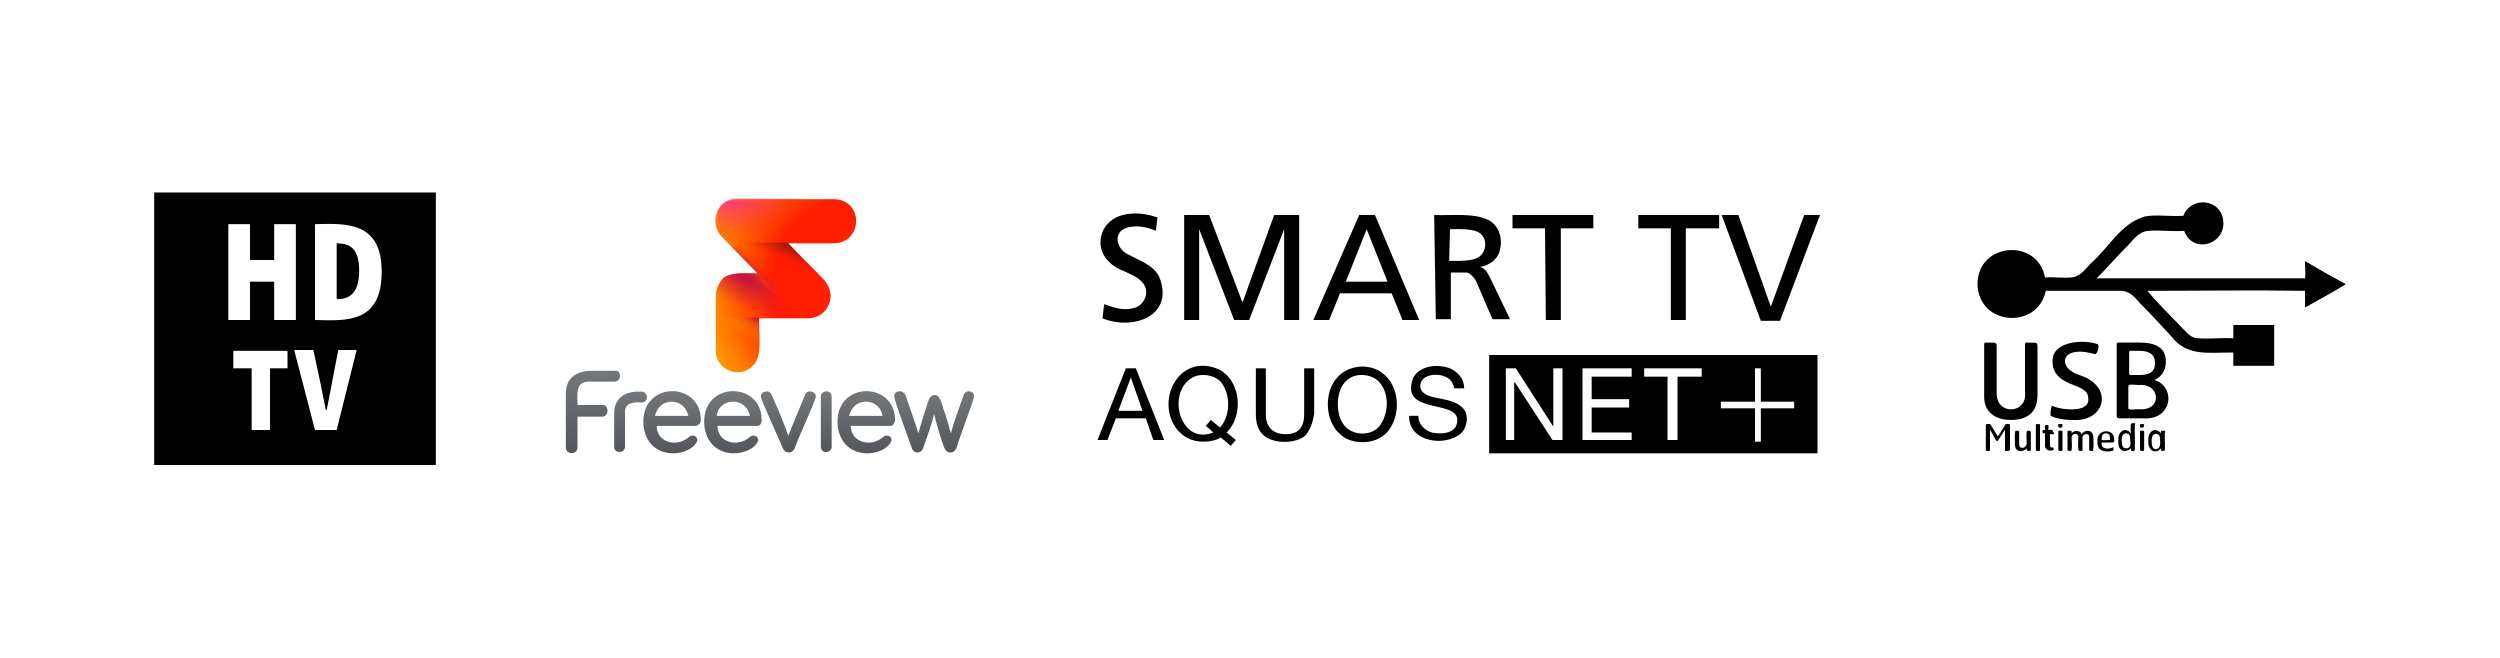 <?xml version="1.0" encoding="utf-8"?>
<!-- Generator: Adobe Illustrator 25.4.1, SVG Export Plug-In . SVG Version: 6.00 Build 0)  -->
<svg version="1.1" id="Layer_1" xmlns="http://www.w3.org/2000/svg" xmlns:xlink="http://www.w3.org/1999/xlink" x="0px" y="0px"
	 viewBox="0 0 300 79" style="enable-background:new 0 0 300 79;" xml:space="preserve">
<style type="text/css">
	.st0{fill-rule:evenodd;clip-rule:evenodd;}
	.st1{fill:url(#SVGID_1_);}
	.st2{fill:url(#SVGID_00000000182138997869076380000011699684102950175422_);}
	.st3{fill:url(#SVGID_00000003083575375070569390000014283557729696073645_);}
	.st4{fill:url(#SVGID_00000182490471227025207220000007919104772942505648_);}
	.st5{fill:url(#SVGID_00000065066629040850760060000010548019772413618306_);}
	.st6{fill:url(#SVGID_00000006690812326908872060000011544338113921057196_);}
	.st7{fill:url(#SVGID_00000043417091518015319820000005577768121387846813_);}
	.st8{fill:url(#SVGID_00000146494133388888556110000001620012798230227900_);}
	.st9{fill:url(#SVGID_00000011741850229954114530000001686327556062855830_);}
	.st10{opacity:0.59;fill:url(#SVGID_00000129911927633170175080000005990218402547957401_);enable-background:new    ;}
	.st11{opacity:0.8;fill:url(#SVGID_00000139295628776924300690000017392631052500112513_);enable-background:new    ;}
	.st12{opacity:0.45;fill:url(#SVGID_00000011033079202690725970000002761235669416525216_);enable-background:new    ;}
	.st13{filter:url(#Adobe_OpacityMaskFilter);}
	
		.st14{mask:url(#SVGID_00000014610469122530685240000002077713148030081410_);fill:url(#SVGID_00000109736672412811589260000003782485450224331446_);}
	.st15{filter:url(#Adobe_OpacityMaskFilter_00000133525871592064270940000014463822939995195299_);}
	.st16{opacity:0.75;fill:url(#SVGID_00000158025305369510732560000017720727015873729726_);enable-background:new    ;}
	
		.st17{mask:url(#SVGID_00000101785054146286319580000002660983966679050635_);fill:url(#SVGID_00000152266014523505910390000017453965424696149425_);}
	.st18{fill:#FFFFFF;}
	.st19{display:none;}
	.st20{display:inline;}
	.st21{fill:url(#SVGID_00000056404215102171253640000018037273873456373142_);}
	.st22{fill:url(#SVGID_00000044145079342652634910000013999668205285420416_);}
	.st23{fill:url(#SVGID_00000055683775300972301160000017465927492583889308_);}
	.st24{fill:url(#SVGID_00000173865104334604808510000001548544773152715963_);}
	.st25{fill:url(#SVGID_00000068635939221486764070000011144598774084243846_);}
	.st26{fill:url(#SVGID_00000042700250115206463340000003700596323421432210_);}
	.st27{fill:url(#SVGID_00000124160148081128375750000016462656639870971306_);}
	.st28{fill:url(#SVGID_00000129207037561563560440000003153583543815942583_);}
	.st29{fill:url(#SVGID_00000114035926523892042030000012746689635336690049_);}
	.st30{opacity:0.59;fill:url(#SVGID_00000110452194391578274000000011775940639449237672_);enable-background:new    ;}
	.st31{opacity:0.8;fill:url(#SVGID_00000140736310978599187540000002578657207635636108_);enable-background:new    ;}
	.st32{opacity:0.45;fill:url(#SVGID_00000072239797164999666040000013828243783473249206_);enable-background:new    ;}
	.st33{filter:url(#Adobe_OpacityMaskFilter_00000047055629073846403080000005669041360872388260_);}
	
		.st34{mask:url(#SVGID_00000065761029515043227330000006078074380649744283_);fill:url(#SVGID_00000053518637068961615380000003375325453376922773_);}
	.st35{filter:url(#Adobe_OpacityMaskFilter_00000003791067452055000800000003680980410203079090_);}
	.st36{opacity:0.75;fill:url(#SVGID_00000096748953280797926210000018133054954166345638_);enable-background:new    ;}
	
		.st37{mask:url(#SVGID_00000155131805439439463210000017705347529350103683_);fill:url(#SVGID_00000101800193481573820270000015550920857290538409_);}
	.st38{fill:url(#SVGID_00000111193854045743241200000009279905645187529857_);}
	.st39{fill:url(#SVGID_00000122680594002919643430000016240305451073324462_);}
	.st40{fill:url(#SVGID_00000150102952338217494040000003482642278625204872_);}
	.st41{fill:url(#SVGID_00000052100089989027447170000010139368640123006854_);}
</style>
<g id="Layer_1_00000074405669169085505540000000917537144695623055_">
	<g>
		<g>
			<path class="st0" d="M262.1,27.7c-1.4,0.1-3-0.1-4.3,0c-1.2,0.1-1.8,1.1-2.5,1.8c-1.3,1.3-2.5,2.7-3.7,3.9c8.3,0,16.7,0,25,0
				c0.1-0.6,0-1.3,0-2c0.1-0.1,0.2,0.1,0.3,0.1c1.5,0.9,3.1,1.8,4.6,2.6c-1.6,1-3.3,1.9-4.9,2.8c0-0.7,0-1.3,0-2
				c-6.3-0.1-12.6,0-18.9,0c1.2,1.5,2.9,3.1,4.3,4.6c0.5,0.5,1,1.1,1.8,1.1c1.3,0.1,2.7-0.1,4.2,0c0-0.5,0-1.1,0-1.6
				c1.6,0,3.3,0,4.9,0c0,1.6,0,3.3,0,4.9c-1.6,0-3.3,0-4.9,0c0-0.5,0-1.1,0-1.6c-3.1,0-5.6,0.5-7.5-2c-1.1-1.2-2.3-2.5-3.5-3.7
				c-0.7-0.7-1.2-1.6-2.4-1.7c-3,0-6.1,0-9.1,0c-1,4.7-8.1,4.2-8.2-0.8c0-5,7.2-5.6,8.1-0.8c1.1-0.1,2,0.1,3.1,0
				c1.2-0.1,1.7-1,2.4-1.7c2.2-1.9,3.5-4.7,6.4-5.6c1.3-0.3,2.9,0,4.7-0.1c0.9-2.4,4.6-2.1,4.8,0.7C267,29.4,263.1,30.5,262.1,27.7z
				"/>
			<g>
				<path d="M241.3,50.4c-1.4,0-3.2-0.6-3.2-2.8v-6.2c0-0.2,0-0.3,0.2-0.3c0.7,0.1,1.3-0.2,1.3,0.4v5.6c-0.1,2.8,3.7,2.6,3.4,0v-5.7
					c0-0.2,0-0.3,0.2-0.3c0.7,0.1,1.3-0.2,1.3,0.4v5.9C244.5,50,242.6,50.4,241.3,50.4z"/>
				<path d="M248.8,50.4c-1.5,0-2.3-0.3-2.7-0.5c-0.1-0.1,0-1.3,0.2-1.2c0.6,0.4,4.4,1,4.3-0.8c0-0.8-0.4-1.2-1.8-1.7
					c-1.3-0.5-2.5-1.2-2.5-2.8c-0.1-2.5,3.8-2.7,5.4-2.1c0.3,0.1,0,1.2-0.3,1.2c-0.4-0.1-1.1-0.3-1.8-0.3c-2.5,0-2.3,2.1-0.1,2.8
					C253.7,46.3,252.7,50.6,248.8,50.4z"/>
				<path d="M257.1,50.2h-2.8c-0.2,0-0.3-0.1-0.3-0.3v-8.4c0-0.3,0-0.4,0.2-0.4h2.4c2.1,0,3.3,0.6,3.3,2.3c0,1.1-0.6,1.9-1.4,2.2
					C261.1,46.3,260.8,50.5,257.1,50.2z M256.7,42.1h-1c-0.2,0-0.2,0.1-0.2,0.2v2.5c0,0.2,0.1,0.2,0.3,0.2h1c1.3,0,1.8-0.5,1.8-1.4
					C258.6,42.5,257.9,42.1,256.7,42.1z M256.7,46.2c-0.6,0-1.3-0.2-1.3,0.2v2.5c-0.1,0.4,0.8,0.2,1.2,0.2
					C259.5,49.4,259.3,46,256.7,46.2z"/>
				<path d="M241,54.1c-0.1,0-0.5,0.1-0.4-0.1v-2.3c0-0.1,0-0.1-0.1,0l-0.7,1.1c-0.1,0.2-0.1,0.1-0.2,0.1c-0.1,0-0.7-1.2-0.7-1.2
					c-0.1-0.1-0.1-0.1-0.1,0V54c0,0.2-0.3,0.1-0.4,0.1c-0.1,0-0.1,0-0.1-0.1v-3c0-0.1,0-0.1,0.1-0.1s0.4-0.1,0.5,0.1l0.8,1.3
					c0,0,0,0,0.1,0l0.8-1.3c0.1-0.2,0.4-0.1,0.5-0.1s0.1,0,0.1,0.1v3C241.1,54.1,241.1,54.1,241,54.1z"/>
				<path d="M243.6,54.1c-0.2,0-0.4,0.1-0.4-0.3c-0.4,0.5-1.4,0.5-1.4-0.4c0-0.2-0.1-1.8,0.1-1.7c0.1,0,0.4-0.1,0.4,0.2v1.4
					c0,0.7,0.9,0.5,0.9-0.1c0-0.1-0.1-1.6,0.1-1.5c0.1,0,0.4-0.1,0.4,0.2V54C243.7,54.1,243.7,54.1,243.6,54.1z"/>
				<path d="M244.7,54.1c-0.1,0-0.4,0.1-0.4-0.1v-3c0-0.2,0.3-0.1,0.4-0.1c0.1,0,0.1,0,0.1,0.1v3C244.8,54.1,244.8,54.1,244.7,54.1z
					"/>
				<path d="M246.4,52.1H246c0,0.1,0,1.3,0,1.4s0.1,0.2,0.2,0.2c0.1,0,0.1,0,0.2,0c0,0,0.1,0.3,0,0.3c-0.4,0.2-1,0-1-0.5
					c0-0.2,0-1.4,0-1.5c-0.3,0-0.3,0-0.3-0.3c0-0.1,0.2-0.1,0.3-0.1c0-0.1-0.1-0.6,0.1-0.6h0.2c0.2-0.1,0.1,0.5,0.1,0.6
					c0.1,0,0.6-0.1,0.5,0.1C246.5,52,246.6,52.1,246.4,52.1z"/>
				<path d="M247.4,51.3c-0.1,0-0.4,0.1-0.4-0.1c0-0.1-0.1-0.3,0.1-0.3c0.1,0,0.4-0.1,0.4,0.1C247.5,51.1,247.5,51.3,247.4,51.3z
					 M247.4,54.1c-0.1,0-0.4,0.1-0.4-0.2v-2.1c0-0.2,0.3-0.1,0.4-0.1c0.1,0,0.1,0,0.1,0.1v2.1C247.5,54.1,247.5,54.1,247.4,54.1z"/>
				<path d="M251.1,54.1c-0.1,0-0.4,0.1-0.4-0.2v-1.4c0.1-0.6-0.8-0.5-0.8,0v1.4c0,0.3-0.2,0.2-0.4,0.2c-0.2,0.1-0.1-1.5-0.1-1.6
					c0-0.7-0.9-0.5-0.8,0.1c0,0.1,0.1,1.6-0.1,1.5c-0.1,0-0.4,0.1-0.4-0.2v-2.1c0-0.2,0.3-0.1,0.4-0.1c0.1,0,0.1,0,0.1,0.3
					c0.3-0.4,1-0.4,1.2,0.1c0.4-0.6,1.4-0.6,1.4,0.4C251.2,52.5,251.3,54.2,251.1,54.1z"/>
				<path d="M253.5,53.1c-0.3,0-1.3,0-1.3,0c-0.1,0.9,0.9,0.8,1.3,0.6c0.2-0.1,0.1,0.2,0.1,0.3c0,0.1,0,0.1-0.1,0.1
					c-0.8,0.2-1.9,0.1-1.8-1.1c-0.2-1.5,2-1.7,2-0.3C253.7,52.8,253.8,53.1,253.5,53.1z M252.7,52c-0.4,0-0.5,0.3-0.5,0.7
					c-0.1,0.2,0.5,0.1,1,0.1c0,0,0,0,0-0.1C253.2,52.2,253.1,52,252.7,52z"/>
				<path d="M256.1,54.1c-0.3,0-0.4,0.1-0.4-0.3c-0.6,0.6-1.6,0.4-1.5-0.9c-0.1-1.2,0.9-1.7,1.5-0.9c0-0.1-0.1-1.2,0.1-1.2
					c0.1,0,0.5-0.1,0.4,0.1C256.1,51.4,256.3,54.3,256.1,54.1z M255.6,52.5c0-0.7-1-0.7-1,0.2c0,0.4,0,1.1,0.5,1.1
					C255.9,53.8,255.6,53,255.6,52.5z"/>
				<path d="M257.2,51.3c-0.1,0-0.4,0.1-0.4-0.1c0-0.1-0.1-0.3,0.1-0.3c0.1,0,0.4-0.1,0.4,0.1C257.2,51.1,257.3,51.3,257.2,51.3z
					 M257.2,54.1c-0.1,0-0.4,0.1-0.4-0.2v-2.1c0-0.1,0-0.1,0.1-0.1s0.4-0.1,0.4,0.1v2.1C257.3,54.1,257.2,54.1,257.2,54.1z"/>
				<path d="M259.7,54.1c-0.3,0-0.4,0.1-0.4-0.3c-0.5,0.7-1.6,0.4-1.5-0.9c-0.1-1.2,0.9-1.7,1.5-0.9c0-0.1,0-0.3,0.1-0.3
					s0.5-0.1,0.4,0.1C259.7,52.2,259.9,54.3,259.7,54.1z M259.2,52.6c0-0.7-1-0.8-1,0.2c0,0.4,0,1.1,0.5,1.1
					C259.4,53.8,259.2,53,259.2,52.6z"/>
			</g>
		</g>
	</g>
	<g>
		<g>
			<g>
				
					<linearGradient id="SVGID_1_" gradientUnits="userSpaceOnUse" x1="80.663" y1="742.326" x2="80.663" y2="734.882" gradientTransform="matrix(1 0 0 1 0 -688)">
					<stop  offset="0" style="stop-color:#53565A"/>
					<stop  offset="1" style="stop-color:#75787B"/>
				</linearGradient>
				<path class="st1" d="M84.1,50.4c0-4.6-6.9-4.7-6.9,0.2c0,2.1,1.3,3.8,3.6,3.8c1.2,0,2.6-0.6,2.9-1.6c-0.1-0.6-0.7-0.7-1.1-0.3
					c-1.4,1.2-3.8,0.6-3.8-1.4h4.6C83.8,51.1,84.1,50.8,84.1,50.4z M80.6,48.2c1.1,0,1.8,0.8,2,1.7h-4C78.8,49,79.5,48.2,80.6,48.2z
					"/>
				
					<linearGradient id="SVGID_00000131358551480655656490000012244122086333614765_" gradientUnits="userSpaceOnUse" x1="87.963" y1="742.326" x2="87.963" y2="734.882" gradientTransform="matrix(1 0 0 1 0 -688)">
					<stop  offset="0" style="stop-color:#53565A"/>
					<stop  offset="1" style="stop-color:#75787B"/>
				</linearGradient>
				<path style="fill:url(#SVGID_00000131358551480655656490000012244122086333614765_);" d="M91.4,50.4c0-4.6-6.9-4.7-6.9,0.2
					c0,2.1,1.3,3.8,3.6,3.8c1.2,0,2.6-0.6,2.9-1.6c-0.1-0.6-0.7-0.7-1.1-0.3c-1.4,1.2-3.8,0.6-3.8-1.4h4.8
					C91.2,51.1,91.4,50.8,91.4,50.4z M88,48.2c1.1,0,1.8,0.8,2,1.7h-4C86.1,49,86.8,48.2,88,48.2z"/>
				
					<linearGradient id="SVGID_00000067195402552256776670000014388032009699611526_" gradientUnits="userSpaceOnUse" x1="103.963" y1="742.326" x2="103.963" y2="734.882" gradientTransform="matrix(1 0 0 1 0 -688)">
					<stop  offset="0" style="stop-color:#53565A"/>
					<stop  offset="1" style="stop-color:#75787B"/>
				</linearGradient>
				<path style="fill:url(#SVGID_00000067195402552256776670000014388032009699611526_);" d="M107.4,50.4c0-4.6-6.9-4.7-6.9,0.2
					c0,2.1,1.3,3.8,3.6,3.8c1.2,0,2.6-0.6,2.9-1.6c-0.1-0.6-0.7-0.7-1.1-0.3c-1.4,1.2-3.8,0.6-3.8-1.4h4.8
					C107.1,51.1,107.4,50.8,107.4,50.4z M103.9,48.2c1.1,0,1.9,0.8,2,1.7h-4C102.1,49,102.8,48.2,103.9,48.2z"/>
				
					<linearGradient id="SVGID_00000071538688197080636590000008636171893432533676_" gradientUnits="userSpaceOnUse" x1="99.163" y1="742.226" x2="99.163" y2="734.93" gradientTransform="matrix(1 0 0 1 0 -688)">
					<stop  offset="0" style="stop-color:#53565A"/>
					<stop  offset="1" style="stop-color:#75787B"/>
				</linearGradient>
				<path style="fill:url(#SVGID_00000071538688197080636590000008636171893432533676_);" d="M99.8,47.6v6c0,0.8-1.3,0.9-1.3,0v-6
					C98.5,46.8,99.8,46.7,99.8,47.6z"/>
				
					<linearGradient id="SVGID_00000163762767618176728620000000794145246247318696_" gradientUnits="userSpaceOnUse" x1="94.613" y1="742.24" x2="94.613" y2="734.928" gradientTransform="matrix(1 0 0 1 0 -688)">
					<stop  offset="0" style="stop-color:#53565A"/>
					<stop  offset="1" style="stop-color:#75787B"/>
				</linearGradient>
				<path style="fill:url(#SVGID_00000163762767618176728620000000794145246247318696_);" d="M95.4,53.7c-0.3,0.8-1.2,0.8-1.5,0
					s-2.5-5.5-2.6-6.1c0-0.7,1.1-0.9,1.3-0.2c0.7,1.5,1.6,3.7,2,4.9c0.4-1.1,1.4-3.4,2-4.9c0.2-0.7,1.3-0.5,1.3,0.2
					C97.9,48,95.6,53,95.4,53.7z"/>
				
					<linearGradient id="SVGID_00000118371738991137337650000010210261824460430480_" gradientUnits="userSpaceOnUse" x1="75.676" y1="742.226" x2="75.676" y2="734.946" gradientTransform="matrix(1 0 0 1 0 -688)">
					<stop  offset="0" style="stop-color:#53565A"/>
					<stop  offset="1" style="stop-color:#75787B"/>
				</linearGradient>
				<path style="fill:url(#SVGID_00000118371738991137337650000010210261824460430480_);" d="M75,49.6v4c0,0.8-1.3,0.9-1.3,0v-4
					c0-1.9,1.4-2.7,3.2-2.6c0.9-0.1,1,1.3,0.1,1.3C75.9,48.2,74.9,48.4,75,49.6z"/>
				
					<linearGradient id="SVGID_00000013883498912679524640000014497240034429744826_" gradientUnits="userSpaceOnUse" x1="71.163" y1="742.22" x2="71.163" y2="732.326" gradientTransform="matrix(1 0 0 1 0 -688)">
					<stop  offset="0" style="stop-color:#53565A"/>
					<stop  offset="1" style="stop-color:#75787B"/>
				</linearGradient>
				<path style="fill:url(#SVGID_00000013883498912679524640000014497240034429744826_);" d="M74.4,45.1c0,0.3-0.2,0.7-0.7,0.7h-2.9
					c-1.8-0.1-1.5,1.5-1.5,2.8h3c0.4,0,0.6,0.3,0.6,0.7c0,0.3-0.2,0.7-0.6,0.7h-3v3.7c0,0.9-1.4,0.9-1.4,0v-6.4c0-1.8,1-2.7,2.9-2.8
					h3C74.1,44.4,74.4,44.7,74.4,45.1z"/>
				
					<linearGradient id="SVGID_00000134223266892867654900000013856759637598996881_" gradientUnits="userSpaceOnUse" x1="112.113" y1="742.236" x2="112.113" y2="734.92" gradientTransform="matrix(1 0 0 1 0 -688)">
					<stop  offset="0" style="stop-color:#53565A"/>
					<stop  offset="1" style="stop-color:#75787B"/>
				</linearGradient>
				<path style="fill:url(#SVGID_00000134223266892867654900000013856759637598996881_);" d="M113.3,49.3c0.3,0.8,0.6,2,0.8,2.7
					c0.4-1.5,1-3,1.5-4.5c0.2-0.8,1.3-0.7,1.3,0.1c-0.3,1.1-1.8,5-2.1,6.1c-0.3,0.8-1.2,0.8-1.5,0c-0.4-1-1-3.1-1.2-4
					c-0.3,1.2-0.9,2.9-1.3,4c-0.2,0.8-1.2,0.8-1.4,0c-0.3-0.9-1.9-5.1-2.1-6.1c0-0.8,1.1-0.9,1.4-0.1c0.5,1.6,1,2.8,1.5,4.5
					c0.3-1.1,0.8-2.7,1.2-3.9c0.2-0.5,0.4-0.7,0.8-0.7C112.9,47.4,113.1,48.9,113.3,49.3z"/>
			</g>
		</g>
		<g>
			
				<radialGradient id="SVGID_00000084529982469517593320000012968836901811140244_" cx="-5648.452" cy="-8656.383" r="197.042" gradientTransform="matrix(-9.704898e-02 2.784924e-02 -2.890744e-02 -0.101 -695.064 -682.184)" gradientUnits="userSpaceOnUse">
				<stop  offset="0.542" style="stop-color:#FF1E00"/>
				<stop  offset="0.857" style="stop-color:#FF7D00"/>
				<stop  offset="1" style="stop-color:#FFA300"/>
			</radialGradient>
			<path style="fill:url(#SVGID_00000084529982469517593320000012968836901811140244_);" d="M86.8,28.6c-1.9-1.7-0.8-4.8,1.8-4.7
				H100c3.7,0,3.6,5.3,0,5.3h-5.4c1.1,1.2,3.3,3.3,4.1,4.2c1.2,1.2,1.3,2.8,0.2,4c-0.5,0.5-1.2,0.8-2,0.8h-5.8
				c-0.1,1.4,0.5,4.7-0.8,5.7c-1.6,1.7-4.6,0.4-4.4-2v-6.3c0-0.9,0.3-1.5,0.7-2c0.8-1.1,3.1-0.7,4.3-0.8L86.8,28.6z"/>
			
				<linearGradient id="SVGID_00000180364365277160460810000001791135421489249181_" gradientUnits="userSpaceOnUse" x1="88.699" y1="728" x2="89.929" y2="725.879" gradientTransform="matrix(1 0 0 1 0 -688)">
				<stop  offset="0" style="stop-color:#FFA300;stop-opacity:0"/>
				<stop  offset="0.193" style="stop-color:#FDA001;stop-opacity:0.193"/>
				<stop  offset="0.355" style="stop-color:#F99504;stop-opacity:0.355"/>
				<stop  offset="0.506" style="stop-color:#F1840A;stop-opacity:0.506"/>
				<stop  offset="0.65" style="stop-color:#E66B11;stop-opacity:0.65"/>
				<stop  offset="0.79" style="stop-color:#D74B1B;stop-opacity:0.79"/>
				<stop  offset="0.924" style="stop-color:#C52527;stop-opacity:0.924"/>
				<stop  offset="1" style="stop-color:#BA0C2F"/>
			</linearGradient>
			
				<path style="opacity:0.59;fill:url(#SVGID_00000180364365277160460810000001791135421489249181_);enable-background:new    ;" d="
				M85.9,41.8c-0.2,2.4,2.8,3.7,4.4,2c1.2-1,0.7-4.3,0.8-5.7h-5.2C85.9,38.1,85.9,41.8,85.9,41.8z"/>
			
				<linearGradient id="SVGID_00000000932638366896072520000010050729654815868591_" gradientUnits="userSpaceOnUse" x1="91.556" y1="723.396" x2="92.746" y2="721.177" gradientTransform="matrix(1 0 0 1 0 -688)">
				<stop  offset="0.2" style="stop-color:#FF1E00;stop-opacity:0"/>
				<stop  offset="0.398" style="stop-color:#FF4700;stop-opacity:0.282"/>
				<stop  offset="0.74" style="stop-color:#FF8900;stop-opacity:0.77"/>
				<stop  offset="0.901" style="stop-color:#FFA300"/>
			</linearGradient>
			<path style="opacity:0.8;fill:url(#SVGID_00000000932638366896072520000010050729654815868591_);enable-background:new    ;" d="
				M88.7,32.8c-3.3,0.1-2.8,3-2.8,5.3c2.6,0,7.7,0,10.2,0l-5.2-5.3C90.9,32.8,88.7,32.8,88.7,32.8z"/>
			
				<linearGradient id="SVGID_00000107555718313287880750000012993149854840553399_" gradientUnits="userSpaceOnUse" x1="93.907" y1="719.526" x2="94.979" y2="716.873" gradientTransform="matrix(1 0 0 1 0 -688)">
				<stop  offset="0.12" style="stop-color:#BA0C2F;stop-opacity:0"/>
				<stop  offset="0.238" style="stop-color:#9C0D28;stop-opacity:0.188"/>
				<stop  offset="0.476" style="stop-color:#65101C;stop-opacity:0.566"/>
				<stop  offset="0.654" style="stop-color:#431114;stop-opacity:0.848"/>
				<stop  offset="0.75" style="stop-color:#361211"/>
			</linearGradient>
			
				<path style="opacity:0.45;fill:url(#SVGID_00000107555718313287880750000012993149854840553399_);enable-background:new    ;" d="
				M90.9,32.8l5.2,5.3c1.8,0.2,3.5-0.8,3.5-2.7c0-0.8-0.3-1.4-1-2.1c-0.8-0.8-3-3-4.1-4.2h-7.1L90.9,32.8z"/>
			<defs>
				<filter id="Adobe_OpacityMaskFilter" filterUnits="userSpaceOnUse" x="85.9" y="23.9" width="16.9" height="20.8">
					<feColorMatrix  type="matrix" values="1 0 0 0 0  0 1 0 0 0  0 0 1 0 0  0 0 0 1 0"/>
				</filter>
			</defs>
			
				<mask maskUnits="userSpaceOnUse" x="85.9" y="23.9" width="16.9" height="20.8" id="SVGID_00000014610469122530685240000002077713148030081410_">
				<g class="st13">
					<polygon points="88.3,30.1 84.8,30.1 84.8,45.8 96.3,45.8 96.3,38.3 					"/>
				</g>
			</mask>
			
				<radialGradient id="SVGID_00000022522673303126122260000015783514160635786159_" cx="8904.022" cy="-913.14" r="122.295" fx="8953.71" fy="-870.142" gradientTransform="matrix(6.879994e-02 7.389623e-02 -4.595494e-02 4.278563e-02 -566.587 -591.335)" gradientUnits="userSpaceOnUse">
				<stop  offset="8.962452e-02" style="stop-color:#C7143D"/>
				<stop  offset="0.91" style="stop-color:#D11640;stop-opacity:0"/>
			</radialGradient>
			
				<path style="mask:url(#SVGID_00000014610469122530685240000002077713148030081410_);fill:url(#SVGID_00000022522673303126122260000015783514160635786159_);" d="
				M86.8,28.6c-1.9-1.7-0.8-4.8,1.8-4.7H100c3.7,0,3.6,5.3,0,5.3h-5.4c1.1,1.2,3.3,3.3,4.1,4.2c1.2,1.2,1.3,2.8,0.2,4
				c-0.5,0.5-1.2,0.8-2,0.8h-5.8c-0.1,1.4,0.5,4.7-0.8,5.7c-1.6,1.7-4.6,0.4-4.4-2v-6.3c0-0.9,0.3-1.5,0.7-2
				c0.8-1.1,3.1-0.7,4.3-0.8L86.8,28.6z"/>
			<defs>
				
					<filter id="Adobe_OpacityMaskFilter_00000023254400707483599510000015044351727510829735_" filterUnits="userSpaceOnUse" x="85.9" y="23.8" width="16.9" height="14.3">
					<feColorMatrix  type="matrix" values="1 0 0 0 0  0 1 0 0 0  0 0 1 0 0  0 0 0 1 0"/>
				</filter>
			</defs>
			
				<mask maskUnits="userSpaceOnUse" x="85.9" y="23.8" width="16.9" height="14.3" id="SVGID_00000101785054146286319580000002660983966679050635_">
				<g style="filter:url(#Adobe_OpacityMaskFilter_00000023254400707483599510000015044351727510829735_);">
					
						<radialGradient id="SVGID_00000163757728533111500220000008709682945405709730_" cx="-5107.185" cy="-30294.065" r="112.135" gradientTransform="matrix(-9.487677e-02 3.453232e-02 -1.035970e-02 -2.846303e-02 -702.362 -658.781)" gradientUnits="userSpaceOnUse">
						<stop  offset="0" style="stop-color:#231F20"/>
						<stop  offset="0.107" style="stop-color:#282425"/>
						<stop  offset="0.241" style="stop-color:#373435"/>
						<stop  offset="0.389" style="stop-color:#514D4E"/>
						<stop  offset="0.547" style="stop-color:#747172"/>
						<stop  offset="0.714" style="stop-color:#A19F9F"/>
						<stop  offset="0.885" style="stop-color:#D7D6D6"/>
						<stop  offset="1" style="stop-color:#FFFFFF"/>
					</radialGradient>
					
						<circle style="opacity:0.75;fill:url(#SVGID_00000163757728533111500220000008709682945405709730_);enable-background:new    ;" cx="96" cy="27.1" r="11.3"/>
				</g>
			</mask>
			
				<radialGradient id="SVGID_00000120531778212014152590000001766084715615244685_" cx="3515.268" cy="14610.082" r="93.763" gradientTransform="matrix(9.607883e-02 -3.103132e-02 1.825408e-02 5.651808e-02 -516.231 -693.298)" gradientUnits="userSpaceOnUse">
				<stop  offset="6.134970e-02" style="stop-color:#FA19A7"/>
				<stop  offset="0.199" style="stop-color:#FA199F;stop-opacity:0.853"/>
				<stop  offset="0.408" style="stop-color:#F9198A;stop-opacity:0.631"/>
				<stop  offset="0.662" style="stop-color:#F71968;stop-opacity:0.36"/>
				<stop  offset="0.95" style="stop-color:#F51939;stop-opacity:5.352277e-02"/>
				<stop  offset="1" style="stop-color:#F51930;stop-opacity:0"/>
			</radialGradient>
			
				<path style="mask:url(#SVGID_00000101785054146286319580000002660983966679050635_);fill:url(#SVGID_00000120531778212014152590000001766084715615244685_);" d="
				M102,24.6c-0.5-0.5-1.2-0.8-2-0.8H88.6c-2.6-0.1-3.7,3-1.8,4.7c2.3,2.3,7,7.2,9.3,9.6c1.8,0.2,3.5-0.8,3.5-2.7
				c0-0.8-0.3-1.4-1-2.1c-0.8-0.8-3-3-4.1-4.2h5.4C102.4,29.3,103.7,26.2,102,24.6z"/>
		</g>
	</g>
	<g>
		<rect x="18.5" y="23.1" width="33.8" height="32.7"/>
		<g>
			<path class="st18" d="M30.2,44.2H28v-2.1h6.5v2.1h-2.1v7.4h-2.2V44.2z"/>
			<path class="st18" d="M35.3,42h2.3l0.9,4.2c0.2,1,0.4,2,0.6,3h0.1c0.4-1.9,1-5.3,1.4-7.2h2.2l-2.4,9.6h-2.6L35.3,42z"/>
		</g>
		<g>
			<path class="st18" d="M27.4,26.9H30v4.3h2.9v-4.3h2.6v11.5h-2.6v-4.6H30v4.6h-2.6V26.9z"/>
			<path class="st18" d="M37.8,26.9c3.8-0.1,8-0.3,8,5.7c0,6.2-4.2,5.9-8,5.8V26.9L37.8,26.9z M40.5,35.9c1.4,0,2.6-0.7,2.6-3.4
				c0-2.8-1.2-3.3-2.7-3.3v6.6L40.5,35.9C40.5,35.8,40.5,35.9,40.5,35.9z"/>
		</g>
	</g>
</g>
<g id="FVP" class="st19">
	<g class="st20">
		<path d="M58.7,17.9c0-2.5-3.7-2.5-3.7,0.1c0,1.1,0.7,2,1.9,2c0.6,0,1.4-0.3,1.5-0.9c0-0.3-0.4-0.4-0.6-0.1c-0.7,0.7-2,0.3-2.1-0.7
			h2.6C58.6,18.3,58.7,18.2,58.7,17.9z M56.9,16.7c0.6,0,1,0.4,1.1,0.9h-2.2C55.9,17.1,56.2,16.7,56.9,16.7z"/>
		<path d="M62.7,17.9c0-2.5-3.7-2.5-3.7,0.1c0,1.1,0.7,2,1.9,2c0.6,0,1.4-0.3,1.5-0.9c0-0.3-0.4-0.4-0.6-0.1c-0.7,0.7-2,0.3-2.1-0.7
			h2.6C62.5,18.3,62.7,18.2,62.7,17.9z M60.8,16.7c0.6,0,1,0.4,1.1,0.9h-2.2C59.8,17.1,60.2,16.7,60.8,16.7z"/>
		<path d="M71.3,17.9c0-2.5-3.7-2.5-3.7,0.1c0,1.1,0.7,2,1.9,2c0.6,0,1.4-0.3,1.5-0.9c0-0.3-0.4-0.4-0.6-0.1c-0.7,0.7-2,0.3-2.1-0.7
			h2.6C71.1,18.3,71.3,18.2,71.3,17.9z M69.4,16.7c0.6,0,1,0.4,1.1,0.9h-2.2C68.4,17.1,68.8,16.7,69.4,16.7z"/>
		<path d="M67.2,16.4v3.2c0,0.5-0.7,0.5-0.7,0v-3.2C66.5,16,67.2,15.9,67.2,16.4z"/>
		<path d="M64.8,19.7c-0.2,0.4-0.6,0.4-0.8,0c-0.2-0.4-1.4-3-1.4-3.3c0-0.4,0.6-0.5,0.7-0.1c0.4,0.8,0.9,2,1.1,2.6
			c0.2-0.6,0.7-1.9,1.1-2.6c0.1-0.4,0.7-0.3,0.7,0.1C66.2,16.6,64.9,19.3,64.8,19.7z"/>
		<path d="M53.8,17.5v2.1c0,0.5-0.7,0.5-0.7,0v-2.2c0-1,0.7-1.4,1.7-1.4c0.5,0,0.5,0.7,0,0.7S53.8,16.9,53.8,17.5z"/>
		<path d="M53.5,15.1c0,0.2-0.1,0.4-0.4,0.4h-1.6c-1-0.1-0.8,0.8-0.8,1.5h1.6c0.2,0,0.3,0.2,0.3,0.4c0,0.2-0.1,0.4-0.3,0.4h-1.6v2
			c0,0.5-0.8,0.5-0.8,0v-3.5c0-1,0.5-1.5,1.6-1.5h1.6C53.4,14.7,53.5,14.9,53.5,15.1z"/>
		<path d="M74.5,17.3c0.1,0.4,0.3,1.1,0.4,1.5c0.2-0.8,0.6-1.6,0.8-2.4c0.1-0.4,0.7-0.4,0.7,0.1c-0.1,0.6-1,2.7-1.2,3.3
			c-0.1,0.5-0.7,0.4-0.8,0c-0.2-0.6-0.5-1.6-0.7-2.2c-0.2,0.7-0.5,1.6-0.7,2.2c-0.1,0.4-0.6,0.4-0.8,0c-0.2-0.5-1-2.7-1.1-3.3
			c0-0.4,0.6-0.5,0.7-0.1c0.3,0.8,0.5,1.5,0.8,2.4c0.2-0.6,0.4-1.5,0.6-2.1c0.1-0.3,0.2-0.4,0.4-0.4C74.2,16.3,74.4,17.1,74.5,17.3z
			"/>
		<g>
			<g>
				
					<linearGradient id="SVGID_00000183954030419640767010000016368975829801380513_" gradientUnits="userSpaceOnUse" x1="56.85" y1="708.052" x2="56.85" y2="704.044" gradientTransform="matrix(1 0 0 1 0 -688)">
					<stop  offset="0" style="stop-color:#53565A"/>
					<stop  offset="1" style="stop-color:#75787B"/>
				</linearGradient>
				<path style="fill:url(#SVGID_00000183954030419640767010000016368975829801380513_);" d="M58.7,17.9c0-2.5-3.7-2.5-3.7,0.1
					c0,1.1,0.7,2,1.9,2c0.6,0,1.4-0.3,1.5-0.9c0-0.3-0.4-0.4-0.6-0.1c-0.7,0.7-2,0.3-2.1-0.7h2.6C58.6,18.3,58.7,18.2,58.7,17.9z
					 M56.9,16.7c0.6,0,1,0.4,1.1,0.9h-2.2C55.9,17.1,56.2,16.7,56.9,16.7z"/>
				
					<linearGradient id="SVGID_00000001629157458211155240000014144564198953961367_" gradientUnits="userSpaceOnUse" x1="60.85" y1="708.052" x2="60.85" y2="704.044" gradientTransform="matrix(1 0 0 1 0 -688)">
					<stop  offset="0" style="stop-color:#53565A"/>
					<stop  offset="1" style="stop-color:#75787B"/>
				</linearGradient>
				<path style="fill:url(#SVGID_00000001629157458211155240000014144564198953961367_);" d="M62.7,17.9c0-2.5-3.7-2.5-3.7,0.1
					c0,1.1,0.7,2,1.9,2c0.6,0,1.4-0.3,1.5-0.9c0-0.3-0.4-0.4-0.6-0.1c-0.7,0.7-2,0.3-2.1-0.7h2.6C62.5,18.3,62.7,18.2,62.7,17.9z
					 M60.8,16.7c0.6,0,1,0.4,1.1,0.9h-2.2C59.8,17.1,60.2,16.7,60.8,16.7z"/>
				
					<linearGradient id="SVGID_00000148651608721327494100000003499415656656423304_" gradientUnits="userSpaceOnUse" x1="69.45" y1="708.052" x2="69.45" y2="704.044" gradientTransform="matrix(1 0 0 1 0 -688)">
					<stop  offset="0" style="stop-color:#53565A"/>
					<stop  offset="1" style="stop-color:#75787B"/>
				</linearGradient>
				<path style="fill:url(#SVGID_00000148651608721327494100000003499415656656423304_);" d="M71.3,17.9c0-2.5-3.7-2.5-3.7,0.1
					c0,1.1,0.7,2,1.9,2c0.6,0,1.4-0.3,1.5-0.9c0-0.3-0.4-0.4-0.6-0.1c-0.7,0.7-2,0.3-2.1-0.7h2.6C71.1,18.3,71.3,18.2,71.3,17.9z
					 M69.4,16.7c0.6,0,1,0.4,1.1,0.9h-2.2C68.4,17.1,68.8,16.7,69.4,16.7z"/>
				
					<linearGradient id="SVGID_00000021097434920202871240000007643184613362709945_" gradientUnits="userSpaceOnUse" x1="66.85" y1="707.998" x2="66.85" y2="704.07" gradientTransform="matrix(1 0 0 1 0 -688)">
					<stop  offset="0" style="stop-color:#53565A"/>
					<stop  offset="1" style="stop-color:#75787B"/>
				</linearGradient>
				<path style="fill:url(#SVGID_00000021097434920202871240000007643184613362709945_);" d="M67.2,16.4v3.2c0,0.5-0.7,0.5-0.7,0
					v-3.2C66.5,16,67.2,15.9,67.2,16.4z"/>
				
					<linearGradient id="SVGID_00000149344304738731788530000013701906646253587101_" gradientUnits="userSpaceOnUse" x1="64.4" y1="708.005" x2="64.4" y2="704.069" gradientTransform="matrix(1 0 0 1 0 -688)">
					<stop  offset="0" style="stop-color:#53565A"/>
					<stop  offset="1" style="stop-color:#75787B"/>
				</linearGradient>
				<path style="fill:url(#SVGID_00000149344304738731788530000013701906646253587101_);" d="M64.8,19.7c-0.2,0.4-0.6,0.4-0.8,0
					c-0.2-0.4-1.4-3-1.4-3.3c0-0.4,0.6-0.5,0.7-0.1c0.4,0.8,0.9,2,1.1,2.6c0.2-0.6,0.7-1.9,1.1-2.6c0.1-0.4,0.7-0.3,0.7,0.1
					C66.2,16.6,64.9,19.3,64.8,19.7z"/>
				
					<linearGradient id="SVGID_00000036946823904123864460000000309611966017950084_" gradientUnits="userSpaceOnUse" x1="54.138" y1="707.998" x2="54.138" y2="704.079" gradientTransform="matrix(1 0 0 1 0 -688)">
					<stop  offset="0" style="stop-color:#53565A"/>
					<stop  offset="1" style="stop-color:#75787B"/>
				</linearGradient>
				<path style="fill:url(#SVGID_00000036946823904123864460000000309611966017950084_);" d="M53.8,17.5v2.1c0,0.5-0.7,0.5-0.7,0
					v-2.2c0-1,0.7-1.4,1.7-1.4c0.5,0,0.5,0.7,0,0.7C54.3,16.8,53.8,16.9,53.8,17.5z"/>
				
					<linearGradient id="SVGID_00000106132772390704234750000015584681004707371667_" gradientUnits="userSpaceOnUse" x1="51.7" y1="707.995" x2="51.7" y2="702.669" gradientTransform="matrix(1 0 0 1 0 -688)">
					<stop  offset="0" style="stop-color:#53565A"/>
					<stop  offset="1" style="stop-color:#75787B"/>
				</linearGradient>
				<path style="fill:url(#SVGID_00000106132772390704234750000015584681004707371667_);" d="M53.5,15.1c0,0.2-0.1,0.4-0.4,0.4h-1.6
					c-1-0.1-0.8,0.8-0.8,1.5h1.6c0.2,0,0.3,0.2,0.3,0.4c0,0.2-0.1,0.4-0.3,0.4h-1.6v2c0,0.5-0.8,0.5-0.8,0v-3.5c0-1,0.5-1.5,1.6-1.5
					h1.6C53.4,14.7,53.5,14.9,53.5,15.1z"/>
				
					<linearGradient id="SVGID_00000130629031673940105040000009929233792922379926_" gradientUnits="userSpaceOnUse" x1="73.75" y1="708.003" x2="73.75" y2="704.065" gradientTransform="matrix(1 0 0 1 0 -688)">
					<stop  offset="0" style="stop-color:#53565A"/>
					<stop  offset="1" style="stop-color:#75787B"/>
				</linearGradient>
				<path style="fill:url(#SVGID_00000130629031673940105040000009929233792922379926_);" d="M74.5,17.3c0.1,0.4,0.3,1.1,0.4,1.5
					c0.2-0.8,0.6-1.6,0.8-2.4c0.1-0.4,0.7-0.4,0.7,0.1c-0.1,0.6-1,2.7-1.2,3.3c-0.1,0.5-0.7,0.4-0.8,0c-0.2-0.6-0.5-1.6-0.7-2.2
					c-0.2,0.7-0.5,1.6-0.7,2.2c-0.1,0.4-0.6,0.4-0.8,0c-0.2-0.5-1-2.7-1.1-3.3c0-0.4,0.6-0.5,0.7-0.1c0.3,0.8,0.5,1.5,0.8,2.4
					c0.2-0.6,0.4-1.5,0.6-2.1c0.1-0.3,0.2-0.4,0.4-0.4C74.2,16.3,74.4,17.1,74.5,17.3z"/>
			</g>
		</g>
		<g>
			
				<radialGradient id="SVGID_00000131368097081605343360000002826891176075194030_" cx="-1433.521" cy="-1302.918" r="16.832" gradientTransform="matrix(-0.612 0.175 -0.182 -0.635 -1039.493 -567.489)" gradientUnits="userSpaceOnUse">
				<stop  offset="0.542" style="stop-color:#FF1E00"/>
				<stop  offset="0.857" style="stop-color:#FF7D00"/>
				<stop  offset="1" style="stop-color:#FFA300"/>
			</radialGradient>
			<path style="fill:url(#SVGID_00000131368097081605343360000002826891176075194030_);" d="M65.8,6.2c-1-0.9-0.4-2.6,1-2.5h6.1
				c2,0,2,2.9,0,2.9H70c0.6,0.6,1.8,1.8,2.2,2.2c0.7,0.6,0.7,1.5,0.1,2.1c-0.3,0.3-0.7,0.4-1.1,0.4h-3.1c-0.1,0.7,0.2,2.5-0.4,3.1
				c-0.9,0.9-2.5,0.2-2.4-1.1V9.9c0-0.5,0.1-0.8,0.4-1.1c0.5-0.6,1.7-0.4,2.3-0.4L65.8,6.2z"/>
			
				<linearGradient id="SVGID_00000183950371473109088160000018291047805174383774_" gradientUnits="userSpaceOnUse" x1="66.813" y1="700.376" x2="67.476" y2="699.234" gradientTransform="matrix(1 0 0 1 0 -688)">
				<stop  offset="0" style="stop-color:#FFA300;stop-opacity:0"/>
				<stop  offset="0.193" style="stop-color:#FDA001;stop-opacity:0.193"/>
				<stop  offset="0.355" style="stop-color:#F99504;stop-opacity:0.355"/>
				<stop  offset="0.506" style="stop-color:#F1840A;stop-opacity:0.506"/>
				<stop  offset="0.65" style="stop-color:#E66B11;stop-opacity:0.65"/>
				<stop  offset="0.79" style="stop-color:#D74B1B;stop-opacity:0.79"/>
				<stop  offset="0.924" style="stop-color:#C52527;stop-opacity:0.924"/>
				<stop  offset="1" style="stop-color:#BA0C2F"/>
			</linearGradient>
			
				<path style="opacity:0.59;fill:url(#SVGID_00000183950371473109088160000018291047805174383774_);enable-background:new    ;" d="
				M65.3,13.3c-0.1,1.3,1.5,2,2.4,1.1c0.7-0.5,0.4-2.3,0.4-3.1h-2.8V13.3z"/>
			
				<linearGradient id="SVGID_00000095315781392402573670000000074010512956862357_" gradientUnits="userSpaceOnUse" x1="68.243" y1="697.836" x2="68.883" y2="696.641" gradientTransform="matrix(1 0 0 1 0 -688)">
				<stop  offset="0.2" style="stop-color:#FF1E00;stop-opacity:0"/>
				<stop  offset="0.398" style="stop-color:#FF4700;stop-opacity:0.282"/>
				<stop  offset="0.74" style="stop-color:#FF8900;stop-opacity:0.77"/>
				<stop  offset="0.901" style="stop-color:#FFA300"/>
			</linearGradient>
			<path style="opacity:0.8;fill:url(#SVGID_00000095315781392402573670000000074010512956862357_);enable-background:new    ;" d="
				M66.7,8.4c-0.9,0-1.5,0.6-1.5,1.5v1.4c1.4,0,4.1,0,5.5,0L68,8.4H66.7z"/>
			
				<linearGradient id="SVGID_00000160876910727253103760000010437688318356783246_" gradientUnits="userSpaceOnUse" x1="69.653" y1="695.817" x2="70.229" y2="694.39" gradientTransform="matrix(1 0 0 1 0 -688)">
				<stop  offset="0.12" style="stop-color:#BA0C2F;stop-opacity:0"/>
				<stop  offset="0.238" style="stop-color:#9C0D28;stop-opacity:0.188"/>
				<stop  offset="0.476" style="stop-color:#65101C;stop-opacity:0.566"/>
				<stop  offset="0.654" style="stop-color:#431114;stop-opacity:0.848"/>
				<stop  offset="0.75" style="stop-color:#361211"/>
			</linearGradient>
			
				<path style="opacity:0.45;fill:url(#SVGID_00000160876910727253103760000010437688318356783246_);enable-background:new    ;" d="
				M68,8.4l2.8,2.9c1,0.1,1.9-0.4,1.9-1.5c0-0.4-0.2-0.7-0.5-1.1c-0.4-0.5-1.6-1.6-2.2-2.2h-3.8L68,8.4z"/>
			<defs>
				
					<filter id="Adobe_OpacityMaskFilter_00000023277842628472093610000005424879438775181960_" filterUnits="userSpaceOnUse" x="65.3" y="3.7" width="9.1" height="11.1">
					<feColorMatrix  type="matrix" values="1 0 0 0 0  0 1 0 0 0  0 0 1 0 0  0 0 0 1 0"/>
				</filter>
			</defs>
			
				<mask maskUnits="userSpaceOnUse" x="65.3" y="3.7" width="9.1" height="11.1" id="SVGID_00000065761029515043227330000006078074380649744283_">
				<g style="filter:url(#Adobe_OpacityMaskFilter_00000023277842628472093610000005424879438775181960_);">
					<polygon points="66.6,7 64.6,7 64.6,15.5 70.8,15.5 70.8,11.4 					"/>
				</g>
			</mask>
			
				<radialGradient id="SVGID_00000121961229384289288630000012734871536124291484_" cx="910.44" cy="-154.782" r="10.447" fx="914.685" fy="-151.109" gradientTransform="matrix(0.434 0.466 -0.29 0.27 -373.23 -376.615)" gradientUnits="userSpaceOnUse">
				<stop  offset="8.962452e-02" style="stop-color:#C7143D"/>
				<stop  offset="0.91" style="stop-color:#D11640;stop-opacity:0"/>
			</radialGradient>
			
				<path style="mask:url(#SVGID_00000065761029515043227330000006078074380649744283_);fill:url(#SVGID_00000121961229384289288630000012734871536124291484_);" d="
				M65.8,6.2c-1-0.9-0.4-2.6,1-2.5h6.1c2,0,2,2.9,0,2.9H70c0.6,0.6,1.8,1.8,2.2,2.2c0.7,0.6,0.7,1.5,0.1,2.1
				c-0.3,0.3-0.7,0.4-1.1,0.4h-3.1c-0.1,0.7,0.2,2.5-0.4,3.1c-0.9,0.9-2.5,0.2-2.4-1.1V9.9c0-0.5,0.1-0.8,0.4-1.1
				c0.5-0.6,1.7-0.4,2.3-0.4L65.8,6.2z"/>
			<defs>
				
					<filter id="Adobe_OpacityMaskFilter_00000128465735274267579300000018032898711988165763_" filterUnits="userSpaceOnUse" x="65.2" y="3.6" width="9.1" height="7.6">
					<feColorMatrix  type="matrix" values="1 0 0 0 0  0 1 0 0 0  0 0 1 0 0  0 0 0 1 0"/>
				</filter>
			</defs>
			
				<mask maskUnits="userSpaceOnUse" x="65.2" y="3.6" width="9.1" height="7.6" id="SVGID_00000155131805439439463210000017705347529350103683_">
				<g style="filter:url(#Adobe_OpacityMaskFilter_00000128465735274267579300000018032898711988165763_);">
					
						<radialGradient id="SVGID_00000010311422807883673740000002232019410790829995_" cx="-1343.822" cy="-4684.39" r="9.583" gradientTransform="matrix(-0.598 0.218 -6.528895e-02 -0.179 -1038.61 -542.564)" gradientUnits="userSpaceOnUse">
						<stop  offset="0" style="stop-color:#231F20"/>
						<stop  offset="0.107" style="stop-color:#282425"/>
						<stop  offset="0.241" style="stop-color:#373435"/>
						<stop  offset="0.389" style="stop-color:#514D4E"/>
						<stop  offset="0.547" style="stop-color:#747172"/>
						<stop  offset="0.714" style="stop-color:#A19F9F"/>
						<stop  offset="0.885" style="stop-color:#D7D6D6"/>
						<stop  offset="1" style="stop-color:#FFFFFF"/>
					</radialGradient>
					
						<circle style="opacity:0.75;fill:url(#SVGID_00000010311422807883673740000002232019410790829995_);enable-background:new    ;" cx="70.7" cy="5.4" r="6.1"/>
				</g>
			</mask>
			
				<radialGradient id="SVGID_00000048461193528102337500000012308402893717452448_" cx="93.694" cy="2334.285" r="8.009" gradientTransform="matrix(0.606 -0.196 0.115 0.356 -258.687 -809.77)" gradientUnits="userSpaceOnUse">
				<stop  offset="6.134970e-02" style="stop-color:#FA19A7"/>
				<stop  offset="0.199" style="stop-color:#FA199F;stop-opacity:0.853"/>
				<stop  offset="0.408" style="stop-color:#F9198A;stop-opacity:0.631"/>
				<stop  offset="0.662" style="stop-color:#F71968;stop-opacity:0.36"/>
				<stop  offset="0.95" style="stop-color:#F51939;stop-opacity:5.352277e-02"/>
				<stop  offset="1" style="stop-color:#F51930;stop-opacity:0"/>
			</radialGradient>
			
				<path style="mask:url(#SVGID_00000155131805439439463210000017705347529350103683_);fill:url(#SVGID_00000048461193528102337500000012308402893717452448_);" d="
				M73.9,4c-0.3-0.3-0.7-0.4-1.1-0.4h-6.1c-1.4,0-2,1.6-1,2.5c1.2,1.3,3.8,3.9,5,5.1c1,0.1,1.9-0.4,1.9-1.5c0-0.4-0.2-0.7-0.5-1.1
				c-0.4-0.5-1.6-1.6-2.2-2.2h2.9C74.1,6.6,74.8,4.9,73.9,4z"/>
		</g>
		<g>
			
				<linearGradient id="SVGID_00000036957934775461236020000006762167360673751478_" gradientUnits="userSpaceOnUse" x1="77.651" y1="713.814" x2="88.951" y2="704.332" gradientTransform="matrix(1 0 0 1 0 -688)">
				<stop  offset="2.894824e-02" style="stop-color:#FF1E00"/>
				<stop  offset="0.192" style="stop-color:#FF2E00"/>
				<stop  offset="0.511" style="stop-color:#FF5800"/>
				<stop  offset="0.951" style="stop-color:#FF9B00"/>
				<stop  offset="1" style="stop-color:#FFA300"/>
			</linearGradient>
			<path style="fill:url(#SVGID_00000036957934775461236020000006762167360673751478_);" d="M89,16.4l-2.1,4.8
				c-0.1,0.2-0.4,0.2-0.4-0.1l0.5-1.2l-1.5-3.6c-0.2-0.2,0.2-0.5,0.4-0.2l1.4,3.3l1.4-3.2C88.7,15.9,89.1,16.1,89,16.4z"/>
			
				<linearGradient id="SVGID_00000034047244169179927210000005857949675537864116_" gradientUnits="userSpaceOnUse" x1="75.877" y1="709.664" x2="90.04" y2="697.781" gradientTransform="matrix(1 0 0 1 0 -688)">
				<stop  offset="2.894824e-02" style="stop-color:#FF1E00"/>
				<stop  offset="0.192" style="stop-color:#FF2E00"/>
				<stop  offset="0.511" style="stop-color:#FF5800"/>
				<stop  offset="0.951" style="stop-color:#FF9B00"/>
				<stop  offset="1" style="stop-color:#FFA300"/>
			</linearGradient>
			<path style="fill:url(#SVGID_00000034047244169179927210000005857949675537864116_);" d="M81.1,15.1v4.7c0,0.3-0.4,0.3-0.4,0
				v-4.7C80.7,14.8,81.1,14.8,81.1,15.1z"/>
			
				<linearGradient id="SVGID_00000155139188215237659890000016248713317440741507_" gradientUnits="userSpaceOnUse" x1="75.984" y1="706.302" x2="86.539" y2="697.445" gradientTransform="matrix(1 0 0 1 0 -688)">
				<stop  offset="2.894824e-02" style="stop-color:#FF1E00"/>
				<stop  offset="0.192" style="stop-color:#FF2E00"/>
				<stop  offset="0.511" style="stop-color:#FF5800"/>
				<stop  offset="0.951" style="stop-color:#FF9B00"/>
				<stop  offset="1" style="stop-color:#FFA300"/>
			</linearGradient>
			<path style="fill:url(#SVGID_00000155139188215237659890000016248713317440741507_);" d="M78.5,18c1.5,0.1,2.4-1.6,1.3-2.7
				c-0.5-0.6-1.9-0.4-2.7-0.5c-0.1,0-0.2,0.1-0.2,0.2v4.7c0,0.3,0.4,0.3,0.4,0v-1.8L78.5,18L78.5,18z M77.4,17.6v-2.4
				c1,0,2.5-0.2,2.5,1.2C79.8,17.8,78.4,17.6,77.4,17.6z"/>
			
				<linearGradient id="SVGID_00000022550515273425028090000010642064996525224127_" gradientUnits="userSpaceOnUse" x1="78.402" y1="710.515" x2="88.279" y2="702.228" gradientTransform="matrix(1 0 0 1 0 -688)">
				<stop  offset="2.894824e-02" style="stop-color:#FF1E00"/>
				<stop  offset="0.192" style="stop-color:#FF2E00"/>
				<stop  offset="0.511" style="stop-color:#FF5800"/>
				<stop  offset="0.951" style="stop-color:#FF9B00"/>
				<stop  offset="1" style="stop-color:#FFA300"/>
			</linearGradient>
			<path style="fill:url(#SVGID_00000022550515273425028090000010642064996525224127_);" d="M84.7,17.7c-0.1-1.9-2.9-1.6-2.8,0.3
				c-0.1,2,2.7,2.2,2.8,0.3C84.7,18.4,84.7,17.7,84.7,17.7z M84.7,19.3c-1,1.5-3.3,0.5-3.2-1.3c-0.1-1.8,2.2-2.8,3.2-1.3v-0.5
				c0-0.3,0.4-0.3,0.4,0v3.5c0,0.3-0.4,0.3-0.4,0C84.7,19.8,84.7,19.3,84.7,19.3z"/>
		</g>
	</g>
</g>
<g>
	<g>
		<rect x="178.7" y="42.6" width="39.4" height="11.8"/>
		<path d="M136.3,44.2l3.4,8.6h-1.3l-0.9-2.6h-3.6l-1,2.6h-1.2l3.4-8.6C135,44.2,136.3,44.2,136.3,44.2z M137.1,49.3l-1.4-4l0,0
			l-1.5,4H137.1z"/>
		<g>
			<path d="M146.5,52.5c-1,0.6-2.8,0.7-3.9,0.1c-0.5-0.2-0.9-0.6-1.3-1c-2.8-3.5,0.2-9.3,4.9-7.3c2.7,1.3,3.1,5.5,1,7.6l1.1,0.9
				l-0.6,0.7L146.5,52.5z M146.4,51.3c1.2-1.3,1.3-3.7,0.3-5.2c-0.7-1.1-2.5-1.4-3.6-0.8c-3.2,1.8-1.5,8.2,2.5,6.6l-0.9-0.8l0.6-0.7
				L146.4,51.3z"/>
			<path d="M156.7,52.2c-1.1,1.1-4,1.1-5.1,0c-0.6-0.5-0.9-1.4-0.9-2.5v-5.5h1.2v5.5c0,1.5,0.8,2.4,2.4,2.4c1.5,0,2.2-0.8,2.2-2.4
				v-5.5h1.2v5.5C157.5,50.8,157.2,51.6,156.7,52.2"/>
			<path d="M159.6,46.8c0.2-0.5,0.4-1,0.8-1.4c1.1-1.4,3.3-1.8,4.9-1c2.6,1.3,3,5.1,1.3,7.3c-1.1,1.4-3.3,1.7-4.9,1
				c-0.5-0.2-0.9-0.6-1.3-1C159.3,50.3,159.1,48.4,159.6,46.8 M160.7,49.8c0.1,0.4,0.3,0.8,0.5,1.1c1,1.5,3.6,1.5,4.5,0
				c0.9-1.4,1-3.5,0-4.8c-0.7-1.1-2.5-1.4-3.6-0.8C160.6,46.1,160.3,48.2,160.7,49.8"/>
			<path d="M173.8,45.4c-0.7-0.5-2-0.6-2.8-0.1c-0.2,0.1-0.3,0.3-0.4,0.4c-0.6,1.2,0.5,1.8,1.6,2c1.3,0.3,2.8,0.4,3.6,1.6
				c0.5,1,0.1,2.5-0.9,3c-2.1,1.3-5.9,0.5-5.8-2.4h1.1c0,1,0.7,1.7,1.6,2c1,0.2,2.3,0.2,2.9-0.7c1.5-3.7-7-1-5.1-5.9
				c0.8-1.4,2.7-1.6,4.1-1.2c0.7,0.2,1.3,0.7,1.7,1.3c0.2,0.4,0.3,0.8,0.3,1.2h-1.2C174.4,46.1,174.2,45.7,173.8,45.4"/>
			<polygon class="st18" points="181.9,44.2 186.4,51.2 186.4,51.2 186.4,44.2 187.5,44.2 187.5,52.8 186.3,52.8 181.8,45.9 
				181.7,45.9 181.7,52.8 180.7,52.8 180.7,44.2 			"/>
			<polygon class="st18" points="195.8,44.2 195.8,45.2 191,45.2 191,47.9 195.5,47.9 195.5,48.9 191,48.9 191,51.9 195.8,51.9 
				195.8,52.8 189.9,52.8 189.9,44.2 			"/>
			<polygon class="st18" points="197.3,45.2 197.3,44.2 204.2,44.2 204.2,45.2 201.3,45.2 201.3,52.8 200.1,52.8 200.1,45.2 			"/>
			<polygon class="st18" points="215.3,48.2 215.3,49 211.3,49 211.3,53 210.6,53 210.6,49 206.5,49 206.5,48.2 210.6,48.2 
				210.6,44.2 211.3,44.2 211.3,48.2 			"/>
		</g>
	</g>
	<g>
		<path d="M138.7,27.7c-0.4-0.2-0.8-0.3-1.2-0.4c-0.9-0.2-1.9-0.2-2.7,0.2c-1.3,0.8-0.6,2.6,0.7,3.1c1.3,0.7,2.9,1.2,3.6,2.6
			c1.9,4.7-3.1,6.5-6.8,5l0.2-1.7c1.1,0.4,2.3,0.8,3.4,0.5c1.4-0.2,2.2-2,1.2-3.1c-0.6-0.7-1.5-1-2.3-1.4c-2.1-0.8-3.4-2.7-2.4-4.9
			c1.2-2.3,4.3-2.3,6.5-1.5L138.7,27.7z"/>
		<path d="M142.1,25.8h3l4,10.5l3.8-10.5h3v12.6h-1.8V27.5l0,0l-4.2,10.9h-1.8l-4.2-10.9l0,0v10.9h-1.8V25.8L142.1,25.8z"/>
		<path d="M163.1,25.8h1.9l5.3,12.6h-2l-1.3-3.2h-6.2l-1.3,3.2h-1.9L163.1,25.8z M164,27.5l-2.5,6.3h5L164,27.5z"/>
		<path d="M172.1,25.8c1.9,0.1,4.7-0.3,6.5,0.6c1.4,0.7,1.8,2.5,1.3,3.9c-0.1,0.3-0.3,0.6-0.5,0.8c-0.2,0.3-0.5,0.4-0.8,0.6
			c-0.3,0.2-0.7,0.3-1,0.3l0,0c0.7,0.3,0.8,0.6,1.2,1.3l2.4,5h-2.1l-1.9-4.4c-0.2-0.5-0.5-0.8-0.9-1.1c-0.2-0.1-0.4-0.1-0.5-0.1
			c-0.4,0-1.3,0-1.7,0v5.6h-1.8L172.1,25.8L172.1,25.8z M173.9,31.3c1,0,2.8,0.1,3.6-0.5c0.9-0.6,1-2.2,0.1-2.8
			c-0.7-0.6-2.6-0.5-3.6-0.5L173.9,31.3L173.9,31.3z"/>
		<path d="M185.4,27.4h-3.9v-1.6h9.7v1.6h-3.9v11h-1.8L185.4,27.4L185.4,27.4z"/>
		<path d="M200.5,27.4h-3.9v-1.6h9.7v1.6h-4v11h-1.8V27.4L200.5,27.4z"/>
		<path d="M213.6,38.5h-2.3l-4.7-12.7h2l3.9,11l0,0l4-11h1.9L213.6,38.5z"/>
	</g>
</g>
</svg>
